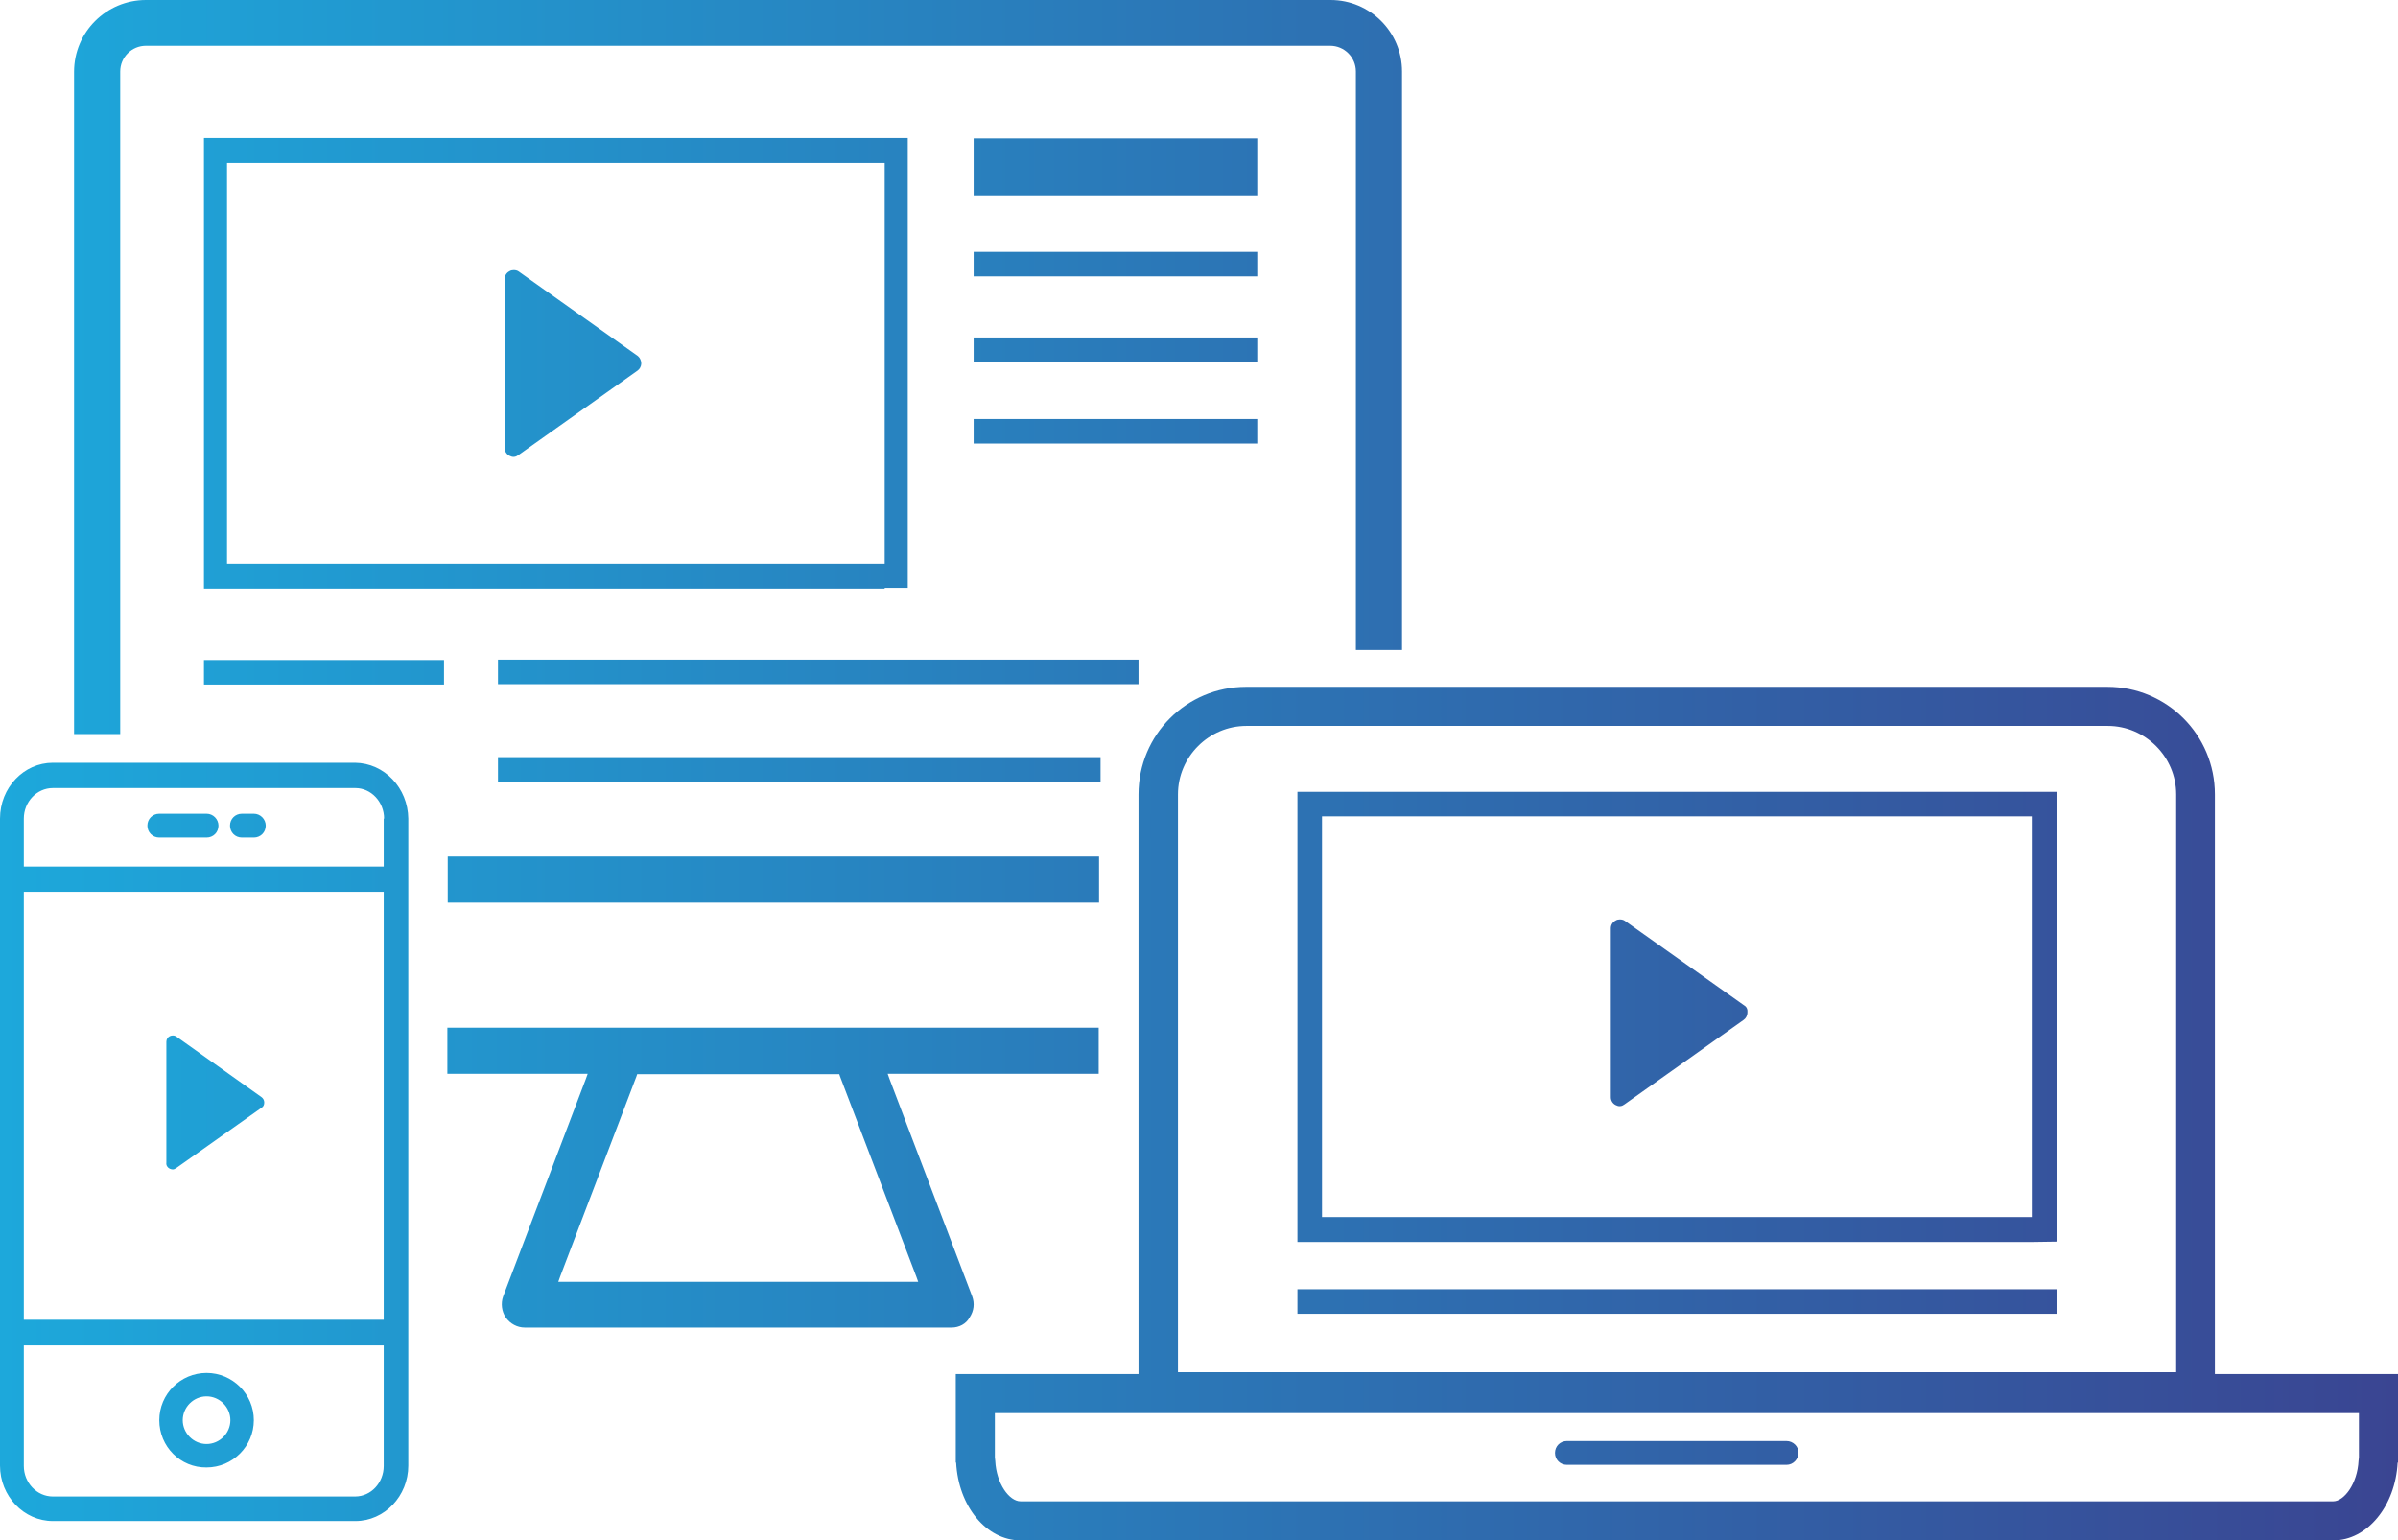 <?xml version="1.0" encoding="utf-8"?>
<!-- Generator: Adobe Illustrator 23.0.3, SVG Export Plug-In . SVG Version: 6.00 Build 0)  -->
<svg version="1.1" id="Calque_1" xmlns="http://www.w3.org/2000/svg" xmlns:xlink="http://www.w3.org/1999/xlink" x="0px" y="0px"
	 viewBox="0 0 644.3 414" style="enable-background:new 0 0 644.3 414;" xml:space="preserve">
<style type="text/css">
	.st0{fill:url(#SVGID_1_);}
</style>
<linearGradient id="SVGID_1_" gradientUnits="userSpaceOnUse" x1="0" y1="206.998" x2="644.279" y2="206.998">
	<stop  offset="0" style="stop-color:#1DA8DB"/>
	<stop  offset="1" style="stop-color:#3A4592"/>
</linearGradient>
<path class="st0" d="M32.3,197.3H19.9v-178C19.9,8.6,28.6,0,39.2,0h318.3c10.6,0,19.2,8.6,19.2,19.2v155.5h-12.4V19.2
	c0-3.8-3.1-6.9-6.9-6.9H39.2c-3.8,0-6.9,3.1-6.9,6.9V197.3z M337.8,90.7h-76.2v6.6h76.2V90.7z M337.8,67.7h-76.2v6.6h76.2V67.7z
	 M337.8,37.2h-76.2v15.3h76.2V37.2z M295.7,203.5H133.8v6.6h161.9V203.5z M295.3,230.2h-175v12.4h175V230.2z M237.7,158.2
	L237.7,158.2l-182.9,0V158v-6.4V43.8v-5.5v-1.2h189.1v1.4v5.2v107.7v6.6v0H237.7z M237.7,151.6V43.8H61v107.7H237.7z M171.4,95.7
	l-32-22.7c-0.4-0.3-0.9-0.4-1.4-0.4c-0.4,0-0.8,0.1-1.1,0.3c-0.8,0.4-1.3,1.2-1.3,2.1v45.4c0,0.9,0.5,1.7,1.3,2.1
	c0.4,0.2,0.7,0.3,1.1,0.3c0.6,0,1-0.3,1.3-0.5c8-5.7,32-22.7,32-22.7c0.6-0.4,1-1.2,1-1.9S172,96.2,171.4,95.7z M305.9,177.3H133.8
	v6.6h172.1V177.3z M337.8,112.6h-76.2v6.6h76.2V112.6z M68.2,218.7h-3.2c-1.8,0-3.2,1.4-3.2,3.2c0,1.8,1.4,3.2,3.2,3.2h3.2
	c1.8,0,3.2-1.4,3.2-3.2C71.4,220.2,70,218.7,68.2,218.7z M552.6,346.5h-204v6.6h204V346.5z M545.9,333.8H348.6v-0.2v-6.4V219.4V214
	v-1.2h204v1.4v5.2v107.7v6.6v0L545.9,333.8L545.9,333.8z M545.9,327.2V219.4H355.2v107.7H545.9z M644.3,369.3v22.3v1.5h-0.1
	c-0.6,11.6-8.1,20.9-17.3,20.9H274.2c-9.2,0-16.7-9.2-17.3-20.9h-0.1v-1.5v-22.3h17.3h31.8v-18.9V238.7v-25.2
	c0-16,12.9-28.9,28.9-28.9h231.4c16,0,28.9,12.9,28.9,28.9v25.2v111.7v18.9h31.8H644.3L644.3,369.3z M316.5,368.8h18.4h231.4h18.4
	v-18.4V238.7v-25.2c0-10.1-8.3-18.4-18.4-18.4H334.9c-10.1,0-18.4,8.3-18.4,18.4v25.2v111.7V368.8z M633.7,379.8h-6.9H274.1h-6.8
	v11.8v0.1l0.1,0.9c0.3,6.2,3.8,10.9,6.8,10.9h352.7c2.9,0,6.5-4.7,6.8-10.9l0.1-0.9v-0.1V379.8z M468.6,270.2l-32-22.7
	c-0.4-0.3-0.9-0.4-1.4-0.4c-0.4,0-0.8,0.1-1.1,0.3c-0.8,0.4-1.3,1.2-1.3,2.1v45.4c0,0.9,0.5,1.7,1.3,2.1c0.4,0.2,0.7,0.3,1.1,0.3
	c0.6,0,1-0.3,1.3-0.5c8-5.7,32-22.7,32-22.7c0.6-0.4,1-1.2,1-1.9C469.6,271.3,469.3,270.6,468.6,270.2z M42.8,381.7
	c0-7,5.7-12.7,12.7-12.7c7,0,12.7,5.7,12.7,12.7c0,7-5.7,12.7-12.7,12.7C48.5,394.5,42.8,388.8,42.8,381.7z M49.1,381.7
	c0,3.5,2.9,6.4,6.4,6.4c3.5,0,6.4-2.9,6.4-6.4c0-3.5-2.9-6.4-6.4-6.4C52,375.3,49.1,378.2,49.1,381.7z M480,387.3h-59
	c-1.8,0-3.2,1.4-3.2,3.2c0,1.8,1.4,3.2,3.2,3.2h59c1.8,0,3.2-1.5,3.2-3.2C483.3,388.8,481.8,387.3,480,387.3z M55.5,218.7H42.8
	c-1.8,0-3.2,1.4-3.2,3.2c0,1.8,1.4,3.2,3.2,3.2h12.7c1.8,0,3.2-1.4,3.2-3.2C58.7,220.2,57.3,218.7,55.5,218.7z M45.6,314.1
	c0.3,0.1,0.5,0.2,0.8,0.2c0.4,0,0.7-0.2,1-0.4c5.8-4.1,22.9-16.2,22.9-16.2c0.5-0.3,0.7-0.8,0.7-1.4c0-0.6-0.3-1.1-0.7-1.4
	l-22.9-16.3c-0.3-0.2-0.6-0.3-1-0.3c-0.3,0-0.6,0.1-0.8,0.2c-0.6,0.3-0.9,0.9-0.9,1.5v32.5C44.6,313.2,45,313.8,45.6,314.1z
	 M54.8,184h64.5v-6.6H54.8V184z M109.7,220v173.9c0,8.2-6.4,14.9-14.2,14.9H14.2c-7.8,0-14.2-6.7-14.2-14.9V220
	c0-8.3,6.4-15,14.2-15h81.2C103.3,205.1,109.6,211.8,109.7,220z M103.2,361.6H6.4v32.4c0,4.5,3.5,8.2,7.8,8.2h81.2
	c4.3,0,7.7-3.7,7.7-8.2V361.6z M103.2,239.7H6.4v115h96.7V239.7z M103.2,220c0-4.5-3.5-8.2-7.7-8.2H14.2c-4.3,0-7.8,3.7-7.8,8.2
	v12.9h96.7V220z M255.7,356.8H141c-2,0-3.9-1-5.1-2.7c-1.1-1.6-1.4-3.8-0.7-5.7l22.2-58.4l0.5-1.4h-1.5h-36.2v-12.4h175v12.4h-55.2
	h-1.5l0.5,1.4l22.2,58.4c0.7,1.9,0.5,3.9-0.7,5.7C259.6,355.8,257.7,356.8,255.7,356.8z M246.7,344.5l-0.5-1.4l-20.5-53.8l-0.2-0.6
	h-0.7h-52.9h-0.7l-0.2,0.6l-20.5,53.8l-0.5,1.4h1.5h93.9H246.7z"/>
</svg>
